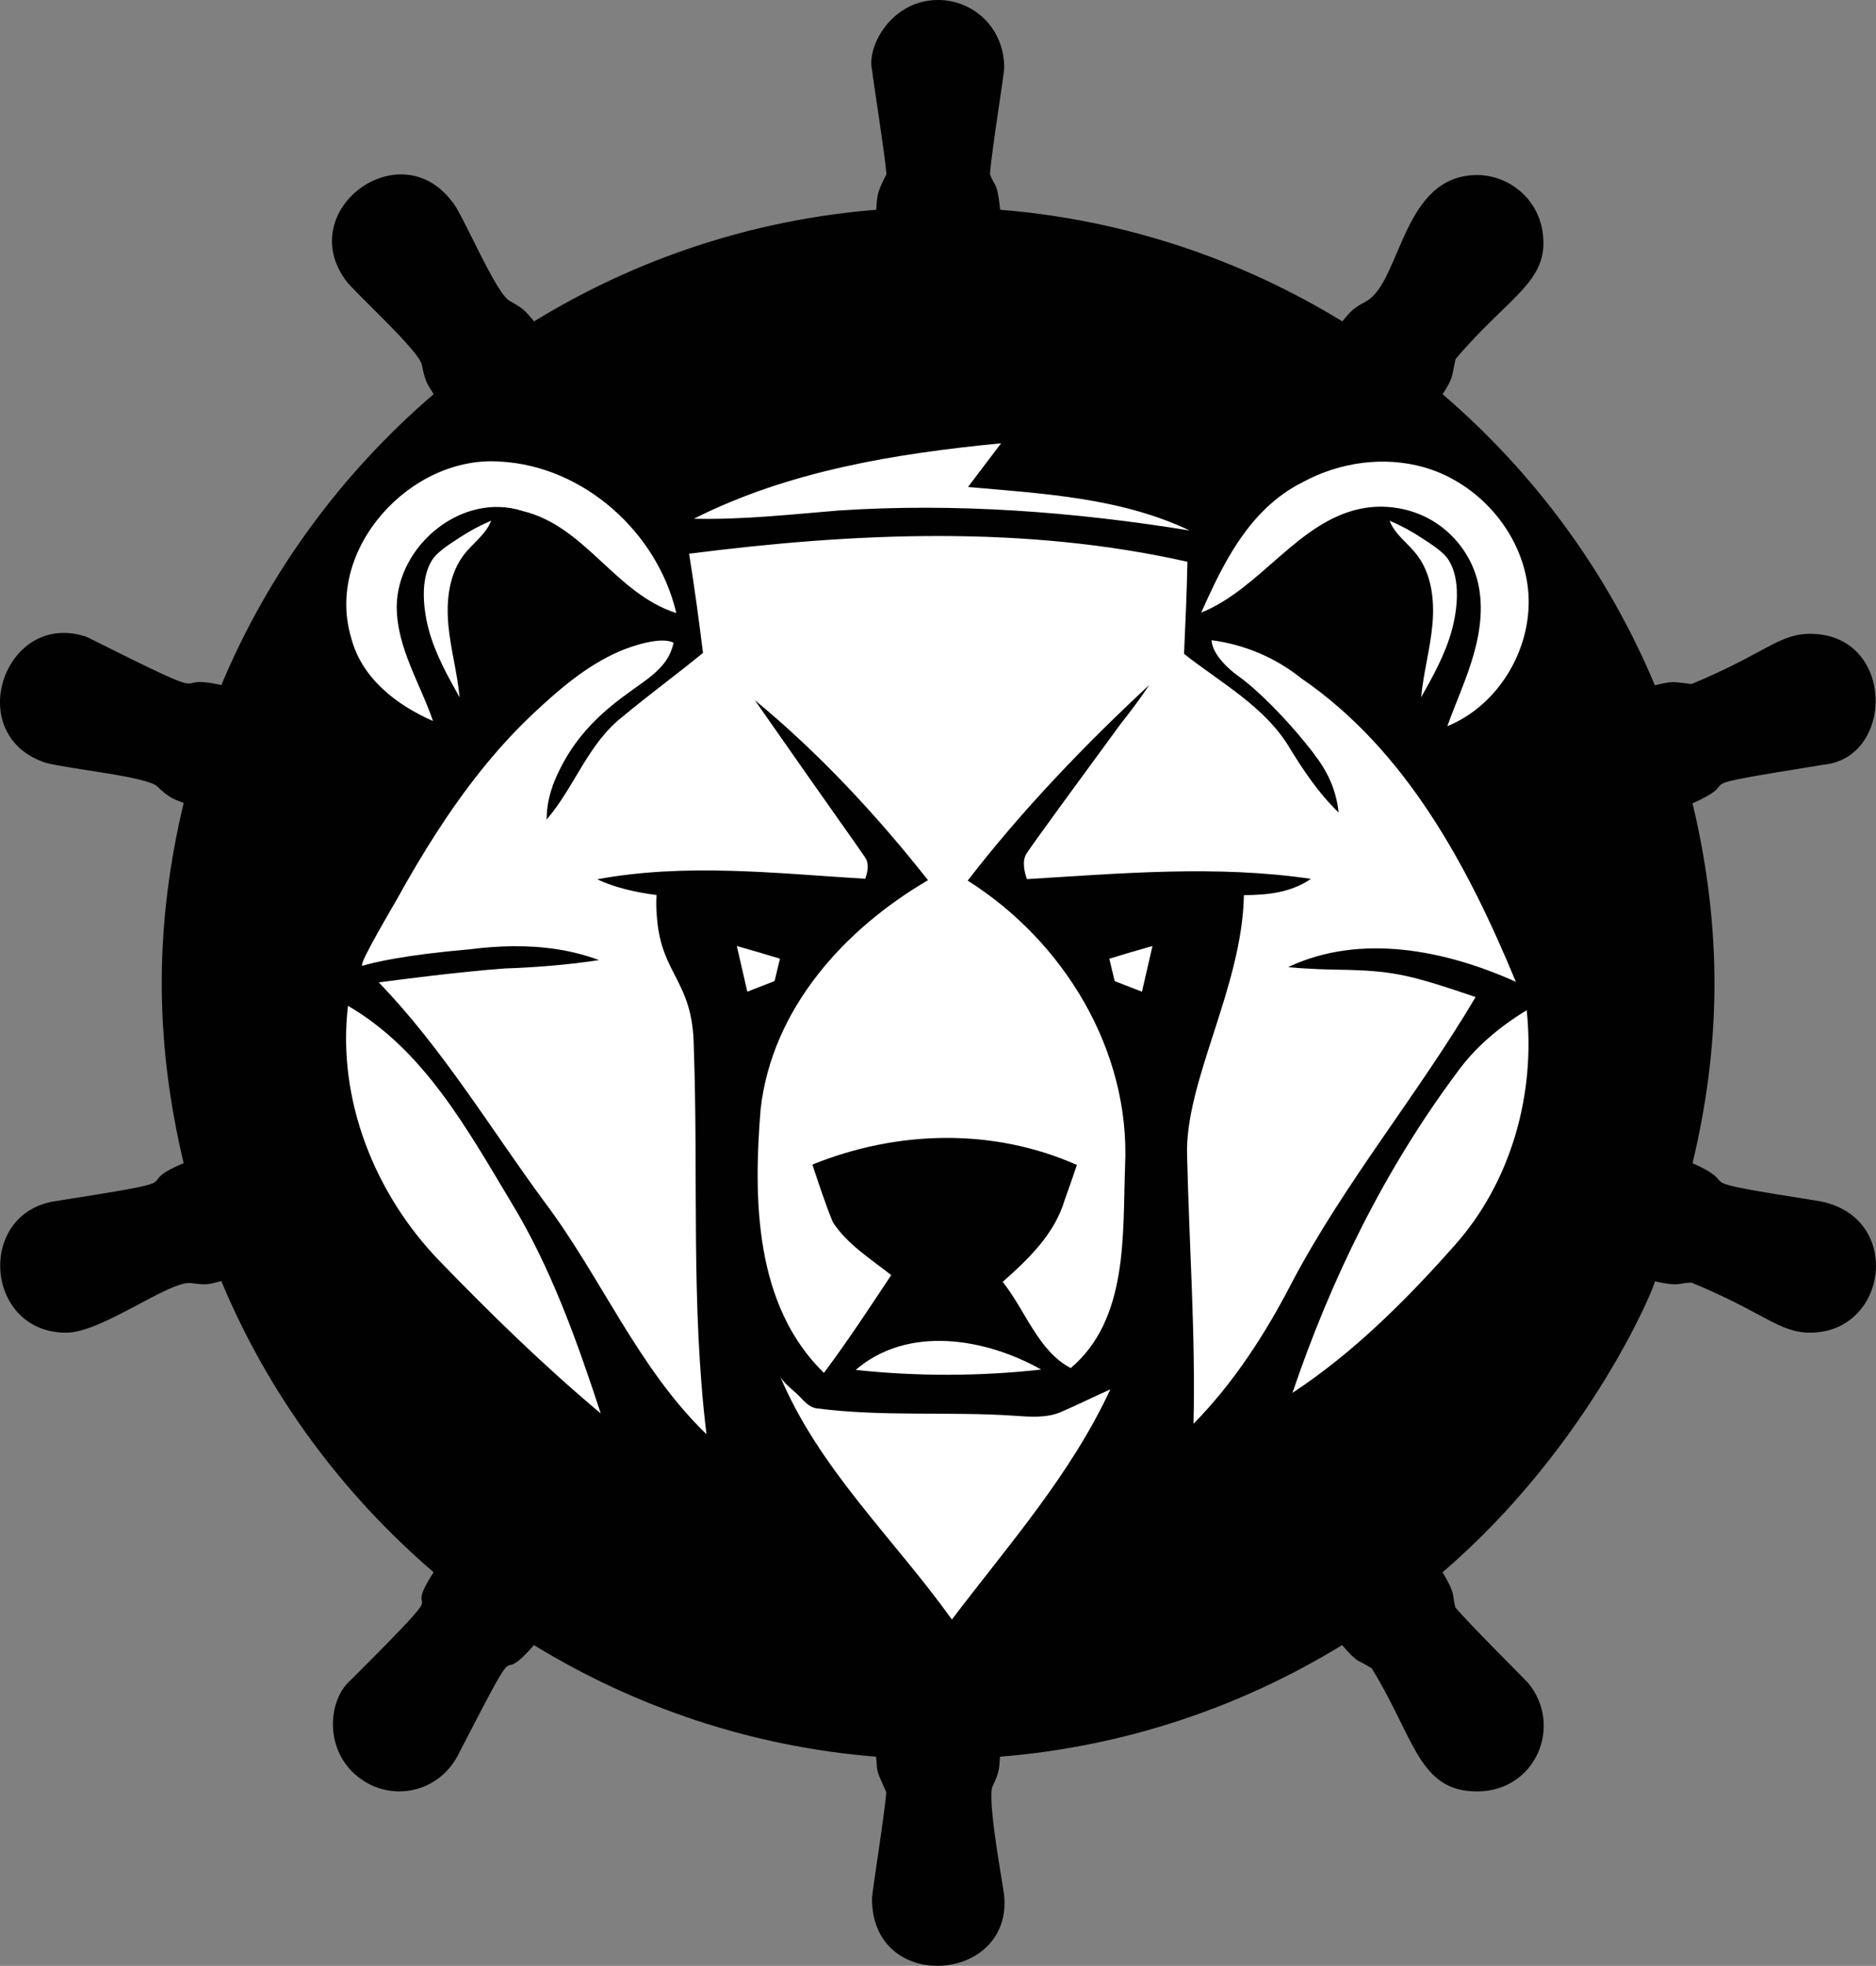 <?xml version="1.0" encoding="UTF-8"?><svg id="Calque_1" xmlns="http://www.w3.org/2000/svg" viewBox="0 0 781.34 818.79"><rect x="0" y="0" width="781.34" height="818.79" fill="#808080" stroke="none"/><defs><style>.cls-1{fill:#010101;}.cls-2{fill:#fff;}</style></defs><path class="cls-1" d="m756.54,500.09c-58.88-9.33-28.45-5.31-51.61-15.61,11.72-48.86,12.62-97.09,0-149.9,24.16-10.74-9.03-5.77,54.36-16.05,30.04-2.73,30.02-54.55-5.41-54.55-13.03,0-18.92,8.32-49.39,20.93-7.96-.88-7.36-1.44-15.25.53-19.69-47.19-50.19-88.43-88.41-121.25,4.56-7.05,3.68-6.86,5.41-14.64,22.29-26.44,39.55-32.33,36.18-53.31-2.18-13.91-14.34-23.33-27.22-23.33-31.3,0-31.62,44.5-46.2,52.6-5.17,2.76-6.39,3.97-9.93,8.34-42.21-25.81-90.63-42.31-142.5-46.48-1.31-12.47-2.44-9.44-4.26-14.9.79-10.29,5.94-41.74,5.94-44.26,0-16.73-12.95-28.21-27.58-28.21-19.2,0-29.97,19.24-27.4,29.54.16,2.64,5.1,33.22,5.94,43.02-3.43,6.87-3.89,7.76-4.26,14.81-51.96,4.17-100.38,20.67-142.5,46.48-4.27-4.88-3.91-4.96-10.02-8.43-5.8-2.58-20.17-37.47-24.21-41.51-21.78-28.92-65.6,3.61-44.25,32.82,3.64,5.1,31.11,29.71,31.75,35.39,1.63,7.71,2.1,7.34,4.88,12.06-38.13,32.73-68.72,74.06-88.41,121.16-24.46-5.44,4.42,10.2-56.04-20.05-33.98-11.68-52.36,40.82-17.11,52.42,9.56,2.61,42.31,5.69,46.55,9.93,4.37,4.19,5.84,4.86,10.91,6.83-11.78,49.31-12.56,97.44,0,149.99-24.46,10.3,9.93,5.89-54.36,15.97-32.18,5.86-28.08,54.64,5.41,54.64,14.9,0,42.6-21.6,51.96-20.67,7.03.92,6.56.64,12.68-.8,19.6,47.1,50.19,88.43,88.41,121.25-15.21,23.51,13.65-3.27-34.58,44.97-9.6,8.23-11.31,29.89,4.08,40.98,13.51,9.95,33.53,5.81,41.41-11.26,28.75-55.7,13.1-23.86,30.86-44.35,42.21,25.81,90.54,42.31,142.5,46.48.74,7.03-.49,4.13,4.26,14.81-.74,9.71-6.12,42.65-5.94,44.44,0,39.72,59.08,35.07,54.98-1.86-.21-2.68-7.15-39.65-4.79-44.97,2.6-5.57,2.81-6.76,3.1-12.42,51.96-4.17,100.38-20.67,142.5-46.48,6.92,7.91,5.66,5.5,12.33,9.67,17.94,29.04,19.48,51.27,43.89,51.27s36.01-27.45,21.19-45.24c-2.84-3.06-24.17-24.18-30.24-31.4-1.56-6.24.27-5.13-5.32-14.64,62.14-53.34,89.21-121.16,88.41-121.16,10.9,2.42,9.77.53,15.25.53,29.89,12.25,36.38,20.84,49.39,20.84,32.91,0,39.14-49.38,2.66-54.99Z"/><path class="cls-2" d="m306.87,394.01c6.02,1.7,11.99,3.45,17.97,5.29-.58,2.33-1.7,6.99-2.23,9.32-2.86,1.12-8.5,3.3-11.36,4.42-1.46-6.36-2.91-12.72-4.37-19.03Zm115.77,195.67c6.37.43,13.26,1.01,19.28-1.59,6.88-2.97,13.66-6.35,20.52-9.41-16.46,35.5-42.54,64.97-65.99,95.85-24.09-33.65-55.41-62.79-71.62-101.49,1.15,2.75,5.71,6.09,7.83,8.24,2.06,2.08,4.19,4.77,7.23,5.27.07.01.13.02.2.03,27.39,3.58,55.05,1.23,82.54,3.09Zm-66.24-19.11c21.71-18.74,54.09-13.21,77.26-.15-25.64,2.86-51.62,2.91-77.26.15Zm119.21-157.52c-2.86-1.12-8.5-3.3-11.36-4.42-.53-2.33-1.65-6.99-2.23-9.32,5.97-1.85,11.95-3.59,17.97-5.29-1.46,6.31-2.91,12.67-4.37,19.03Zm130.14,105.76c-20.15,22.73-41.95,44.53-67.45,61.33,16.07-47.44,38.41-93.04,68.42-133.29,7.67-10.73,17.92-19.28,29.14-26.08,3.74,34.96-6.51,71.62-30.11,98.04Zm-78.58-307.04c4.47-4.29,9.54-8.02,15.41-10.95,15.31-8.33,33.85-10.96,50.6-6.17,22.72,6.5,40.87,27.36,43.25,50.88,2.38,23.51-11.74,48.01-33.63,56.93,3.62-10.03,8.1-19.76,11.01-30.02s4.19-21.29,1.29-31.55c-2.82-9.97-9.62-18.74-18.53-24.03-8.91-5.29-19.83-7.06-29.97-4.95-26.08,5.42-41.61,33.26-66.3,43.25,6.95-15.6,14.61-31.61,26.86-43.38Zm62.73,19.03c-3.7-4.71-9.03-8.33-11.15-13.93,4.72,1.99,9.25,4.44,13.51,7.28,3.64,2.43,8.89,5.54,11.21,9.32,4.96,8.1,3.52,20.7,1.13,29.31-2.72,9.8-7.73,18.79-12.71,27.66.95-10.21,3.79-20.17,4.71-30.38.92-10.21-.36-21.2-6.69-29.26Zm-172.95-46.17c-4.56,6.07-9.18,12.14-13.79,18.21,31.27,2.77,63.51,4.42,92.31,18.11-48.36-7.82-97.51-11.56-146.45-8.3-20.01,1.65-39.96,3.88-60.02,3.4,39.58-19.96,84.2-27.19,127.95-31.42Zm77.6,49.34c-.24,12.77-.83,25.54-1.41,38.36,15.44,12.19,33.85,22,44.14,39.43,5.83,9.52,12.14,18.84,20.25,26.66-1.04-9.97-5.08-17.85-10.56-24.77l.08.02c-11.52-14.87-23.84-26.74-31.05-31.9-6.48-4.63-11.23-10.46-11.38-15.12,13.71,1.79,26.58,7.24,37.37,15.88,43.75,29.96,69.58,78.57,89.35,126.4-29.23-13.16-64.73-20.39-94.83-6.12,8.46.82,16.96,1.05,25.46,1.15.17,0,.31.02.49.02,18.13.59,25.7,2.25,52.11,11.3-23.9,40.44-54.28,76.91-76.35,118.59-11.02,21.41-24.18,41.86-41.13,59.14.87-37.24-1.8-74.34-2.67-111.44-1.12-30.99,22.95-70.17,23.66-108.74,9.84-.06,19.55-1.02,27.91-6.78-39.23-5.8-78.85-2.29-118.28.11-1.08-3.04-2.11-7.55-.19-10.63,2.11-3.38,24.58-34.07,39.03-53.76,4.24-5.35,8.35-10.8,12.14-16.52-27.14,25.25-52.98,52.15-75.65,81.53,40.01,25.25,67.79,70.7,65.55,118.82-1.07,28.55,1.46,63.81-22.63,84.2-13.6-7.09-18.94-24.18-28.36-35.89,10.78-9.52,21.61-19.91,25.83-34.09,1.75-4.86,3.45-9.76,5.1-14.62-35.11-15.54-74.88-14.42-110.18-.15,2.67,8.01,5.29,16.07,8.5,23.94,6.02,9.32,15.78,15.3,24.33,22.09-9.08,13.74-18.16,27.53-28.02,40.74-28.89-28.16-29.43-72.3-26.37-109.79,4.66-41.71,34.72-74.97,69.73-95.42-21.51-27.24-45.35-52.88-72.16-75.02,34.03,48.77,42.26,59.99,46,65.6,1.66,2.49,1.11,5.85-.01,8.83-37.26-2.29-74.71-6.63-111.64.21,7.84,3.64,16.22,5.43,24.73,6.55-.16,2.63-.18,6.15.23,10.07,2.06,23.45,14.99,25.82,15.29,53.16,1.94,53.8-1.26,107.8,5.29,161.36-28.55-27.58-43.7-65.12-67.3-96.53-22.67-30.76-42.55-64.08-69.19-91.66,7.41-1,33.14-4.39,52.6-5.82,13.1-.44,26.16-1.51,39.12-3.47-11.42-4.29-23.49-5.88-35.69-5.78-.05-.02-.07-.03-.07-.03-.15,0-.28.02-.43.03-5.87.07-11.77.53-17.64,1.28-26.96,2.34-39.7,5.37-44.69,6.87-.05-.05-.09-.1-.14-.14-1.14-1.09,13.15-25.14,14.55-27.67,5.2-9.4,10.64-18.67,16.47-27.69,11.57-17.91,24.71-34.94,40.28-49.57,10.75-10.1,22.3-20.04,35.97-25.94,4.6-1.98,17.25-6.4,22.49-3.51-1.43,5.57-3.7,9.91-12.69,16.4-10.96,7.92-27.16,18.2-36.61,40.4-.15.34-.28.69-.43,1.04-.26.63-.53,1.23-.78,1.88,0,0,.05-.05.14-.12-1.55,4.24-2.52,8.83-2.53,14,11.61-13.5,17.19-31.56,31.51-42.73,10.97-9.18,22.53-17.58,33.6-26.66-1.7-13.84-3.59-27.58-5.78-41.32,68.71-8.79,139.51-11.99,207.54,3.35Zm-349.62,184.96c31.61,18.35,49.68,51.38,67.89,81.68,16.66,27.39,27.44,57.74,37.39,88.09-23.65-19.81-45.74-41.37-67.16-63.51-26.95-27.87-42.73-67.25-38.12-106.25Zm41.78-158.87c.92,10.21,3.76,20.17,4.71,30.38-4.98-8.87-9.99-17.86-12.71-27.66-2.39-8.62-3.84-21.22,1.13-29.31,2.32-3.78,7.57-6.89,11.21-9.32,4.26-2.84,8.79-5.29,13.51-7.28-2.12,5.6-7.45,9.22-11.15,13.93-6.33,8.06-7.61,19.05-6.69,29.26Zm21.59-67.81c34.77,1.84,65.51,29.47,73.37,63.08-25.4-8.06-37.78-36.18-64-42.49-25.2-8.16-52.35,14.42-52.44,40.01.1,17,9.76,31.76,15.1,47.44-15.34-6.7-29.86-17.97-34.14-34.91-10.83-36.9,24.96-75.8,62.11-73.13Z"/></svg>